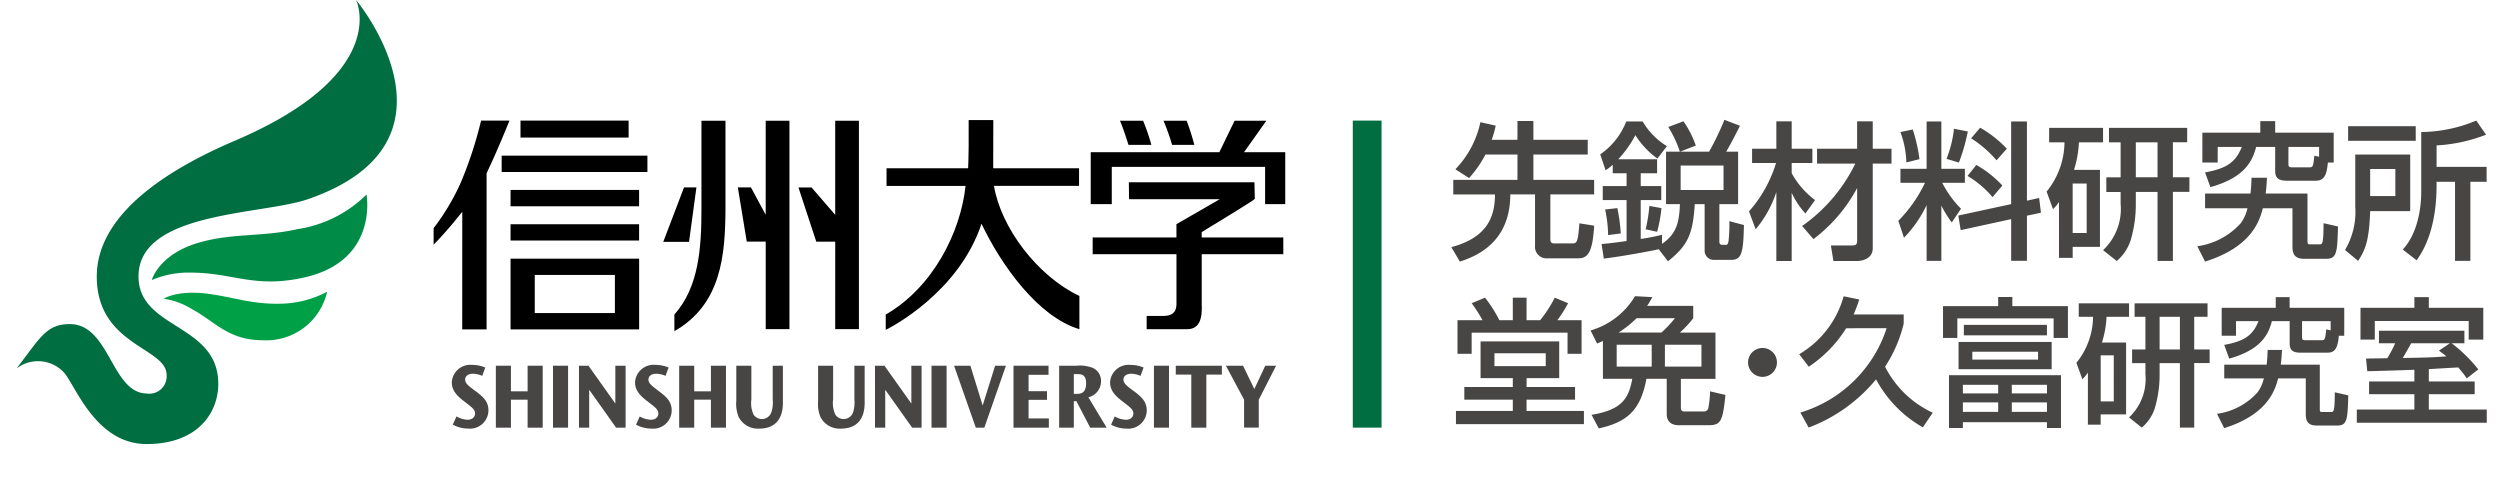 <svg xmlns="http://www.w3.org/2000/svg" xmlns:xlink="http://www.w3.org/1999/xlink" width="277" height="54" viewBox="0 0 277 54">
  <defs>
    <clipPath id="clip-path">
      <rect id="長方形_9" data-name="長方形 9" width="273.696" height="49.204"/>
    </clipPath>
  </defs>
  <g id="グループ_124" data-name="グループ 124" transform="translate(-6740 -3458)">
    <g id="グループ_119" data-name="グループ 119" transform="translate(6741.84 3458)">
      <rect id="長方形_1" data-name="長方形 1" width="3.189" height="34.02" transform="translate(148.049 13.362)" fill="#006e41"/>
      <g id="グループ_2" data-name="グループ 2" transform="translate(0 0)">
        <g id="グループ_1" data-name="グループ 1" clip-path="url(#clip-path)">
          <path id="パス_1" data-name="パス 1" d="M78.657,66.66l-.341-.261c-.548-.408-.757-.664-.757-.974,0-.384.312-.654.87-.654a2.585,2.585,0,0,1,1.022.237l.336-.925a3.7,3.7,0,0,0-1.445-.292,2.056,2.056,0,0,0-2.263,1.925c0,.919.575,1.513,1.417,2.147l.323.254c.549.42.839.669.839,1.052,0,.344-.252.7-.835.7A2.693,2.693,0,0,1,76.6,69.5l-.408.909a3.5,3.5,0,0,0,1.686.437,2.043,2.043,0,0,0,2.263-2.007c0-1.029-.628-1.548-1.48-2.181" transform="translate(-27.861 -23.361)" fill="#474645"/>
          <path id="パス_2" data-name="パス 2" d="M87.3,66.773H85.451V63.935H83.781V70.8h1.671V67.7H87.3V70.8h1.672V63.935H87.3Z" transform="translate(-30.681 -23.414)" fill="#474645"/>
          <rect id="長方形_2" data-name="長方形 2" width="1.671" height="6.863" transform="translate(59.432 40.521)" fill="#474645"/>
          <path id="パス_3" data-name="パス 3" d="M102.343,68.127l-2.977-4.192H98.313V70.8h1.133V66.6l2.983,4.2h1.05v-6.86h-1.136Z" transform="translate(-36.003 -23.414)" fill="#474645"/>
          <path id="パス_4" data-name="パス 4" d="M110.7,66.66l-.338-.261c-.543-.408-.761-.664-.761-.974,0-.384.315-.654.876-.654a2.593,2.593,0,0,1,1.019.237l.339-.925a3.744,3.744,0,0,0-1.448-.292,2.06,2.06,0,0,0-2.27,1.925c0,.919.575,1.513,1.422,2.147l.324.254c.546.42.835.669.835,1.052,0,.344-.248.7-.832.7a2.72,2.72,0,0,1-1.229-.366l-.409.909a3.5,3.5,0,0,0,1.69.437,2.041,2.041,0,0,0,2.26-2.007c0-1.029-.629-1.548-1.48-2.181" transform="translate(-39.594 -23.361)" fill="#474645"/>
          <path id="パス_5" data-name="パス 5" d="M119.35,66.773H117.5V63.935h-1.667V70.8H117.5V67.7h1.848V70.8h1.67V63.935h-1.67Z" transform="translate(-42.42 -23.414)" fill="#474645"/>
          <path id="パス_6" data-name="パス 6" d="M130.979,63.935h-1.128v3.72a3.562,3.562,0,0,1-.166,1.484,1.108,1.108,0,0,1-1.944.229,3.026,3.026,0,0,1-.255-1.7v-3.73h-1.67v3.9a3.772,3.772,0,0,0,.269,1.789,2.387,2.387,0,0,0,2.249,1.28c2.822,0,2.645-2.621,2.645-3.142Z" transform="translate(-46.075 -23.414)" fill="#474645"/>
          <path id="パス_7" data-name="パス 7" d="M145.276,63.935H144.14v3.72a3.656,3.656,0,0,1-.158,1.484,1.109,1.109,0,0,1-1.945.229,3.017,3.017,0,0,1-.254-1.7v-3.73h-1.664v3.9a3.813,3.813,0,0,0,.265,1.789,2.388,2.388,0,0,0,2.249,1.28c2.817,0,2.644-2.621,2.644-3.142Z" transform="translate(-51.313 -23.414)" fill="#474645"/>
          <path id="パス_8" data-name="パス 8" d="M154.093,68.127l-2.978-4.192h-1.051V70.8H151.2V66.6l2.981,4.2h1.046v-6.86h-1.133Z" transform="translate(-54.955 -23.414)" fill="#474645"/>
          <rect id="長方形_3" data-name="長方形 3" width="1.67" height="6.863" transform="translate(101.372 40.521)" fill="#474645"/>
          <path id="パス_9" data-name="パス 9" d="M167.059,68.343,165.7,63.935h-1.81L166.3,70.8h.944l2.394-6.86h-1.2Z" transform="translate(-60.02 -23.414)" fill="#474645"/>
          <path id="パス_10" data-name="パス 10" d="M175.949,67.716h2.043v-.958h-2.043V64.942h2.211V63.935h-3.881V70.8h3.916V69.776h-2.246Z" transform="translate(-63.823 -23.414)" fill="#474645"/>
          <path id="パス_11" data-name="パス 11" d="M186.9,65.611a1.553,1.553,0,0,0-.9-1.427,3.89,3.89,0,0,0-1.809-.25H182.26V70.8h1.626v-2.93h.289L185.7,70.8h1.823L185.5,67.434a1.83,1.83,0,0,0,1.4-1.822m-2.742,1.442h-.273V64.865h.3c.492,0,1.063,0,1.063,1.017,0,1.171-.694,1.171-1.086,1.171" transform="translate(-66.746 -23.414)" fill="#474645"/>
          <path id="パス_12" data-name="パス 12" d="M193.744,66.66,193.4,66.4c-.546-.408-.757-.664-.757-.974,0-.384.318-.654.873-.654a2.614,2.614,0,0,1,1.021.237l.337-.925a3.691,3.691,0,0,0-1.448-.292,2.057,2.057,0,0,0-2.264,1.925c0,.919.57,1.513,1.417,2.147l.327.254c.543.42.835.669.835,1.052,0,.344-.248.7-.826.7a2.679,2.679,0,0,1-1.232-.366l-.412.909a3.506,3.506,0,0,0,1.69.437,2.046,2.046,0,0,0,2.264-2.007c0-1.029-.633-1.548-1.477-2.181" transform="translate(-70.005 -23.361)" fill="#474645"/>
          <rect id="長方形_4" data-name="長方形 4" width="1.67" height="6.863" transform="translate(126.016 40.521)" fill="#474645"/>
          <path id="パス_13" data-name="パス 13" d="M202.646,64.918h1.721V70.8h1.667V64.918h1.721v-.983h-5.108Z" transform="translate(-74.211 -23.414)" fill="#474645"/>
          <path id="パス_14" data-name="パス 14" d="M214.563,66.52l-1.25-2.585h-1.9l2.014,3.76v3.1h1.628V67.7l1.917-3.76h-1.2Z" transform="translate(-77.423 -23.414)" fill="#474645"/>
          <path id="パス_15" data-name="パス 15" d="M86.354,53.055H100.6V45.218H86.354Zm11.56-1.808H89.036V47.025h8.879Z" transform="translate(-31.624 -16.559)"/>
          <path id="パス_16" data-name="パス 16" d="M140.754,44.2h2.627V21.112h-2.627V31.534L138.13,28.5h-1.451l1.977,6.008h2.1Z" transform="translate(-50.053 -7.732)"/>
          <rect id="長方形_5" data-name="長方形 5" width="16.15" height="1.81" transform="translate(53.744 17.247)"/>
          <rect id="長方形_6" data-name="長方形 6" width="11.979" height="1.881" transform="translate(55.831 13.362)"/>
          <rect id="長方形_7" data-name="長方形 7" width="14.242" height="1.811" transform="translate(54.73 21.044)"/>
          <rect id="長方形_8" data-name="長方形 8" width="14.242" height="1.804" transform="translate(54.73 24.846)"/>
          <path id="パス_17" data-name="パス 17" d="M129.173,31.531l-1.636-3.039h-1.451l.989,6.012h2.1V44.2h2.63V21.111h-2.63Z" transform="translate(-46.174 -7.731)"/>
          <path id="パス_18" data-name="パス 18" d="M114.992,44.422c5.178-2.942,5.636-8.358,5.662-13.539V21.111h-2.662v9.772c0,4.442-.315,8.677-3,11.7Z" transform="translate(-42.111 -7.731)"/>
          <path id="パス_19" data-name="パス 19" d="M115.913,38.752l.814-5.99h-1.375l-2.29,6.008a.113.113,0,0,1-.006.024H115.9s.014-.03.018-.042" transform="translate(-41.403 -11.998)"/>
          <path id="パス_20" data-name="パス 20" d="M200.2,37.385s5.688-3.444,5.88-3.669l-.035-1.847H192.127l.024,1.874H202.2l-4.8,2.765v1.475h-9.283v1.853h9.286v5.039c0,.7.151,1.8-1.463,1.8H194.1v1.472h4.486c1.841,0,1.616-2.147,1.616-3.045V39.836h9.04V37.984H200.2Z" transform="translate(-68.891 -11.671)"/>
          <path id="パス_21" data-name="パス 21" d="M203.919,23.783a27.15,27.15,0,0,0-.852-2.671H200.5a22.864,22.864,0,0,1,.953,2.671Z" transform="translate(-73.426 -7.732)"/>
          <path id="パス_22" data-name="パス 22" d="M196.367,23.783a21.471,21.471,0,0,0-.916-2.671h-2.564c.234.49.6,1.595.946,2.671Z" transform="translate(-70.637 -7.732)"/>
          <path id="パス_23" data-name="パス 23" d="M204.764,24.595l2.471-3.484h-3.517L202,24.653h-.009l.026-.058H187.78v5.756h2.333V26.222H207.1v4.129h2.232V24.595Z" transform="translate(-68.767 -7.731)"/>
          <path id="パス_24" data-name="パス 24" d="M173.4,40.484c-4.669-2.215-8.709-7.6-9.463-12.2h9.425V26.334h-9.512c0-.122.012-5.342.012-5.342h-2.732s0,1.807,0,2.93-.058,2.412-.058,2.412h-9.04v1.953h8.754c-.546,5.1-3.578,11.22-8.844,14.256v1.7c.468-.243,8.061-4.077,10.613-11.765C164.7,37,168.788,42.788,173.4,44.163Z" transform="translate(-55.643 -7.688)"/>
          <path id="パス_25" data-name="パス 25" d="M76.069,44.216l2.7,0V28.222l0-1.3c.106-.186.127-.243.084-.195.913-1.877,2.068-4.694,2.45-5.643H78.159a44.153,44.153,0,0,1-2.234,6.83A25,25,0,0,1,72.9,33v1.837a44.654,44.654,0,0,0,3.052-3.508.58.58,0,0,0,.122-.139Z" transform="translate(-26.695 -7.72)"/>
          <path id="パス_26" data-name="パス 26" d="M24.214,15.577C12.855,20.43,8.882,25.747,8.882,30.63c0,7.668,7.737,7.855,7.737,10.907a1.92,1.92,0,0,1-2.21,2.063c-3.908-.065-4.084-7.691-8.519-7.691-2.6,0-3.286,1.536-5.89,4.91a3.918,3.918,0,0,1,5.224.43C6.474,42.576,8.709,49.2,14.4,49.2c5.627,0,7.945-3.417,7.945-6.675,0-6.7-8.838-6.011-8.838-11.9,0-7.228,13.7-6.794,18.789-8.561C50.7,15.689,37.617,0,37.617,0s3.973,8.151-13.4,15.577" transform="translate(0 0)" fill="#006e41"/>
          <path id="パス_27" data-name="パス 27" d="M27.936,42.658a10.316,10.316,0,0,0-4.309.827s.769-2.938,5.436-4.21c3.68-1.007,6.844-.563,10.7-1.433a13.749,13.749,0,0,0,7.659-3.836s1.353,7.277-6.785,9.164c-5.582,1.295-7.987-.511-12.7-.511" transform="translate(-8.652 -12.453)" fill="#008c46"/>
          <path id="パス_28" data-name="パス 28" d="M28.8,52.9a8.013,8.013,0,0,0-3.1-1.122s1.522-1.017,5.025-.539c2.829.389,4.8,1.162,7.978,1.086a11.36,11.36,0,0,0,5.12-1.327,6.906,6.906,0,0,1-7.114,5.375c-3.827,0-5.2-2-7.912-3.474" transform="translate(-9.415 -18.675)" fill="#00a046"/>
          <path id="パス_29" data-name="パス 29" d="M254.6,24.869a12.026,12.026,0,0,1-1.815,2.607l-1.517-.974a10.651,10.651,0,0,0,2.772-5.214l1.7.38a11.6,11.6,0,0,1-.446,1.567h2.855V21.157h1.764v2.079h6.022v1.633h-6.022v2.805h6.732v1.617h-4.851v4.982c0,.446.3.446.429.446h1.964c.545,0,.66-.083.825-2.228l1.633.264c-.165,2.936-.693,3.613-1.749,3.613h-3.4a1.272,1.272,0,0,1-1.4-1.386V29.291h-2.739c-.016,3.762-1.848,6.269-5.594,7.441l-.94-1.6c3.943-1.056,4.834-3.316,4.834-5.84h-4.62V27.674h7.112V24.869Z" transform="translate(-91.854 -7.748)" fill="#474645"/>
          <path id="パス_30" data-name="パス 30" d="M283.337,35.286c-.941.215-4.158.809-6.088,1.04L277,34.708c.594-.049,1.139-.1,2.772-.33V29.841h-2.64V28.29h2.64V26.871h-1.534v-.941a5.716,5.716,0,0,1-.792.61l-.594-1.765a7.961,7.961,0,0,0,2.888-3.647h1.815a7.769,7.769,0,0,0,2.69,2.739l-1.056,1.37a9.057,9.057,0,0,1-2.442-2.591,12.08,12.08,0,0,1-1.9,2.673h4.307v1.551h-1.815V28.29h2.277v1.551h-2.277v4.306a22.222,22.222,0,0,0,2.359-.462v1.006c1.552-1.072,1.915-2.277,1.981-4.4h-1.535V24.479h1.535a12.964,12.964,0,0,0-1.287-2.739l1.683-.627a10.923,10.923,0,0,1,1.369,2.69l-1.749.676h3.218a30.938,30.938,0,0,0,1.7-3.531l1.716.66c-.314.66-.924,1.848-1.518,2.871h1.32v5.808h-2.079V34.4c0,.3.1.4.38.4h.38c.2,0,.247-.363.264-.461a17.29,17.29,0,0,0,.082-2.162l1.617.429c-.066,3.052-.231,3.861-1.418,3.861h-1.947a1.012,1.012,0,0,1-.99-1.023V30.287H287.33c-.215,3.234-.693,4.521-2.97,6.335Zm-5.61-1.567a14.763,14.763,0,0,0-.33-2.837l1.353-.149a19.568,19.568,0,0,1,.38,2.805Zm4.158-.643a17.114,17.114,0,0,0,.413-2.59l1.336.247a14.993,14.993,0,0,1-.478,2.623Zm3.878-4.355h4.751V26.014h-4.751Z" transform="translate(-101.387 -7.672)" fill="#474645"/>
          <path id="パス_31" data-name="パス 31" d="M302.857,31.191a14.383,14.383,0,0,0,3-5.363H303.2V24.245h2.689V21.209h1.7v3.036h2.294v1.584h-2.294v1.122a9.17,9.17,0,0,0,2.591,2.986l-1.072,1.485a8.934,8.934,0,0,1-1.519-2.293v7.556h-1.7V29.046a12.363,12.363,0,0,1-2.292,4.125Zm5.89,1.617a18.111,18.111,0,0,0,5.89-6.913H310.4v-1.65h4.438V21.209h1.732v3.036h2.079v1.65h-2.079v9.388c0,1.122-1.122,1.4-1.7,1.4h-2.658l-.28-1.716h2.2c.609,0,.709-.082.709-.61V28.6A17.3,17.3,0,0,1,310,34.26Z" transform="translate(-110.91 -7.767)" fill="#474645"/>
          <path id="パス_32" data-name="パス 32" d="M332.1,30.507a13.693,13.693,0,0,1-2.508,3.613l-.627-1.881a15.23,15.23,0,0,0,2.953-4.207H329.2V26.481h2.9V21.234h1.633v5.247h2.607v1.551h-2.508a11.528,11.528,0,0,0,2.079,2.871l-1.023,1.517a11.637,11.637,0,0,1-1.155-1.864v6.121H332.1Zm-1.534-8.382a18.288,18.288,0,0,1,.743,3.284l-1.453.363a10.369,10.369,0,0,0-.66-3.365Zm6.1.215a20.277,20.277,0,0,1-.99,3.448l-1.369-.412a12.846,12.846,0,0,0,.825-3.333Zm4.8,8.052V21.234h1.749v8.778l1.353-.3.2,1.633-1.551.33v5h-1.749v-4.62l-5.593,1.221-.264-1.617Zm-3.86-4.34a12.16,12.16,0,0,1,2.888,2.277l-1.089,1.287a10.907,10.907,0,0,0-2.772-2.343Zm.429-4.125a12.688,12.688,0,0,1,2.953,2.326l-1.139,1.287a12.618,12.618,0,0,0-2.821-2.442Z" transform="translate(-120.471 -7.776)" fill="#474645"/>
          <path id="パス_33" data-name="パス 33" d="M356.259,30.57a4.273,4.273,0,0,1-.66.792l-.709-1.947a8.782,8.782,0,0,0,1.98-5.461h-1.7v-1.6h5.973v1.6H358.47a11.875,11.875,0,0,1-.545,3.052H360.8v8.53h-3.02v1.221h-1.518ZM357.777,34h1.551V28.525h-1.551Zm12.688-11.648v1.6h-1.584v3.878h1.831v1.617h-1.831V37.1h-1.7V29.449h-2.408v1.436a13.786,13.786,0,0,1-.446,3.465,5.057,5.057,0,0,1-1.666,2.755l-1.518-1.2a6.261,6.261,0,0,0,1.946-5.148v-1.3h-1.584V27.832h1.584V23.954H361.8v-1.6Zm-5.692,5.478h2.408V23.955h-2.408Z" transform="translate(-129.965 -8.186)" fill="#474645"/>
          <path id="パス_34" data-name="パス 34" d="M388.954,27.452c-.033.494-.033.841-.148,1.749h4.636v5.2c0,.347,0,.429.33.429h1.039c.3,0,.4-.148.413-2.342l1.6.363c-.083,2.822-.116,3.58-1.287,3.58H393.03c-1.254,0-1.254-.89-1.254-1.468V30.834h-3.283c-.4,1.584-1.386,4.323-6.4,5.907l-.858-1.7a7.952,7.952,0,0,0,4.817-2.557,4.627,4.627,0,0,0,.743-1.65h-4.7V29.2h5.032c.082-.776.1-1.221.115-1.749Zm6.748-1.683c-.132,1.353-.38,2.013-1.369,2.013h-3.119c-.907,0-1.353-.231-1.353-1.089V24.037H387.75c-.429,1.7-1.4,3.432-5.065,4.455l-.594-1.634c2.508-.445,3.415-1.2,4.076-2.821h-2.673v1.732h-1.7V22.453h6.418V21.182h1.65v1.271h6.484v3.316Zm-.973-1.732h-3.4v1.881c0,.2,0,.379.379.379h1.963c.38,0,.413-.132.528-1.287l.528.115Z" transform="translate(-139.612 -7.757)" fill="#474645"/>
          <path id="パス_35" data-name="パス 35" d="M408.192,24.841h6.088v6.27h-4.438c-.1,2.837-.4,4.158-1.336,5.511l-1.452-1.2a8.261,8.261,0,0,0,1.138-4.784Zm6.7-1.518H407.4V21.706h7.491Zm-5.049,6.121h2.789v-3h-2.789Zm12.837-6.8a17.641,17.641,0,0,1-5.478,1.188V26.21h5.544v1.65h-1.8v8.762h-1.7V27.86H417.2c.017,1.518-.016,5.709-2.211,8.7l-1.534-1.188c2.046-2.227,2.046-5.824,2.046-6.484V22.349a16.168,16.168,0,0,0,6.1-1.27Z" transform="translate(-149.068 -7.72)" fill="#474645"/>
          <path id="パス_36" data-name="パス 36" d="M259.449,64.585h6.358v1.463H251.628V64.585h6.3V63.338h-5.373v-1.4h5.373v-.985h-3.572V56.887h8.714v4.065h-3.618v.985h5.373v1.4h-5.373Zm-4.6-12.547a14.381,14.381,0,0,1,1.586,2.494h1.493V52.038h1.524v2.494h1.508a14.1,14.1,0,0,0,1.617-2.494l1.478.616a15.135,15.135,0,0,1-1.186,1.878h2.679v3.726h-1.555V55.917H253.368v2.341H251.8V54.532h2.771a16.558,16.558,0,0,0-1.2-1.878Zm1.047,7.59h5.681V58.2h-5.681Z" transform="translate(-92.149 -19.057)" fill="#474645"/>
          <path id="パス_37" data-name="パス 37" d="M276.531,56.744c-.153.061-.246.108-.646.277l-.724-1.447a8.462,8.462,0,0,0,4.927-3.8l1.924.108c-.2.354-.354.631-.585.97h5.111v1.37a12.172,12.172,0,0,1-1.477,1.586H289v5.127h-3.833v3.2c0,.153.03.415.369.415h2.171a.482.482,0,0,0,.508-.415,10.607,10.607,0,0,0,.184-1.817l1.709.4c-.307,2.986-.524,3.356-1.939,3.356h-3.2c-1.17,0-1.37-.723-1.37-1.247v-3.9h-2.247c-.631,3.4-2.048,4.788-5.281,5.5l-.8-1.509c3.356-.539,4.126-1.816,4.511-3.987h-3.249Zm1.525,2.832h3.879V57.159h-3.879Zm4.957-3.772a12.3,12.3,0,0,0,1.493-1.586h-4.249a12.012,12.012,0,0,1-1.986,1.586Zm.385,3.772h4.049V57.159H283.4Z" transform="translate(-100.767 -18.959)" fill="#474645"/>
          <path id="パス_38" data-name="パス 38" d="M305.894,62.433a1.6,1.6,0,1,1-1.6-1.6,1.59,1.59,0,0,1,1.6,1.6" transform="translate(-110.849 -22.277)" fill="#474645"/>
          <path id="パス_39" data-name="パス 39" d="M316.844,55.337A14.2,14.2,0,0,1,312.7,59.6l-1.062-1.385a10.8,10.8,0,0,0,4.926-6.42l1.725.354a17.279,17.279,0,0,1-.616,1.662h5.543v1.016a15.1,15.1,0,0,1-2.064,4.772,11.237,11.237,0,0,0,5.281,5.1l-1.093,1.616A13.306,13.306,0,0,1,320.154,61a17.772,17.772,0,0,1-7.467,5.342l-.923-1.663a14.411,14.411,0,0,0,9.561-9.345Z" transform="translate(-114.126 -18.968)" fill="#474645"/>
          <path id="パス_40" data-name="パス 40" d="M342.89,51.916h1.57v1.017h6.159v3.525h-1.586V54.287H338.364v2.171h-1.586V52.933h6.112Zm6.958,8.668v5.851h-1.555v-.646H338.98v.646H337.44V60.584Zm-1.031-.662H338.5V56.9h10.315ZM338.98,62.6h3.91v-.954h-3.91Zm0,2.047h3.91V63.6h-3.91Zm.107-9.637h9.206v1.155h-9.206Zm.939,3.849h7.282v-.877h-7.282ZM344.4,62.6h3.895v-.954H344.4Zm0,2.047h3.895V63.6H344.4Z" transform="translate(-123.332 -19.012)" fill="#474645"/>
          <path id="パス_41" data-name="パス 41" d="M361.371,60.7a4.028,4.028,0,0,1-.615.739l-.662-1.817a8.2,8.2,0,0,0,1.847-5.1h-1.586V53.034h5.573v1.493h-2.494a11.1,11.1,0,0,1-.508,2.848H365.6v7.959h-2.817v1.14h-1.416Zm1.416,3.2h1.448V58.792h-1.448Zm11.839-10.87v1.493h-1.477v3.618h1.709v1.508h-1.709V66.8h-1.586V59.654h-2.248v1.339a12.881,12.881,0,0,1-.416,3.234,4.715,4.715,0,0,1-1.555,2.571l-1.417-1.124a5.838,5.838,0,0,0,1.816-4.8V59.654h-1.477V58.146h1.477V54.527h-1.2V53.034Zm-5.311,5.112h2.248V54.527h-2.248Z" transform="translate(-131.87 -19.422)" fill="#474645"/>
          <path id="パス_42" data-name="パス 42" d="M391.877,57.792c-.031.462-.031.785-.139,1.632h4.326v4.85c0,.323,0,.4.308.4h.97c.277,0,.37-.139.385-2.186l1.493.338c-.077,2.633-.108,3.341-1.2,3.341h-2.34c-1.17,0-1.17-.831-1.17-1.37V60.948h-3.064c-.369,1.478-1.294,4.033-5.973,5.511l-.8-1.586a7.413,7.413,0,0,0,4.5-2.386,4.315,4.315,0,0,0,.693-1.539h-4.388V59.424h4.7c.077-.724.093-1.14.108-1.632Zm6.3-1.57c-.124,1.262-.355,1.878-1.278,1.878h-2.91c-.847,0-1.263-.215-1.263-1.016V54.6h-1.97c-.4,1.586-1.309,3.2-4.727,4.157l-.554-1.524c2.34-.416,3.187-1.124,3.8-2.633H386.78v1.617h-1.586V53.127h5.989V51.941h1.539v1.186h6.051v3.095Zm-.909-1.617h-3.171V56.36c0,.185,0,.354.354.354h1.832c.354,0,.385-.123.493-1.2l.492.108Z" transform="translate(-140.871 -19.021)" fill="#474645"/>
          <path id="パス_43" data-name="パス 43" d="M417.1,61.286h5.081V62.7H417.1V64.4h6.42v1.463h-14.4V64.4H415.5V62.7h-5.018V61.286H415.5V59.993c-.816.03-4.48.154-5.219.154l-.139-1.4c.216,0,2.017-.03,2.356-.03a14.879,14.879,0,0,0,.877-1.663h-1.8V55.667h9.468v1.385h-1.417a16.518,16.518,0,0,1,2.956,2.895l-1.277,1a10.125,10.125,0,0,0-.954-1.216c-1.925.108-2.571.154-3.249.185Zm-1.6-9.345h1.6v1.186h6.035v3.525h-1.616V54.59H411.114v2.062h-1.585V53.127H415.5Zm3.942,5.112h-4.3c-.323.616-.678,1.185-.923,1.632,2.555-.046,3.417-.061,4.834-.184-.247-.2-.416-.323-.832-.631Z" transform="translate(-149.827 -19.021)" fill="#474645"/>
        </g>
      </g>
    </g>
    <rect id="長方形_137" data-name="長方形 137" width="277" height="54" transform="translate(6740 3458)" fill="none"/>
  </g>
</svg>
